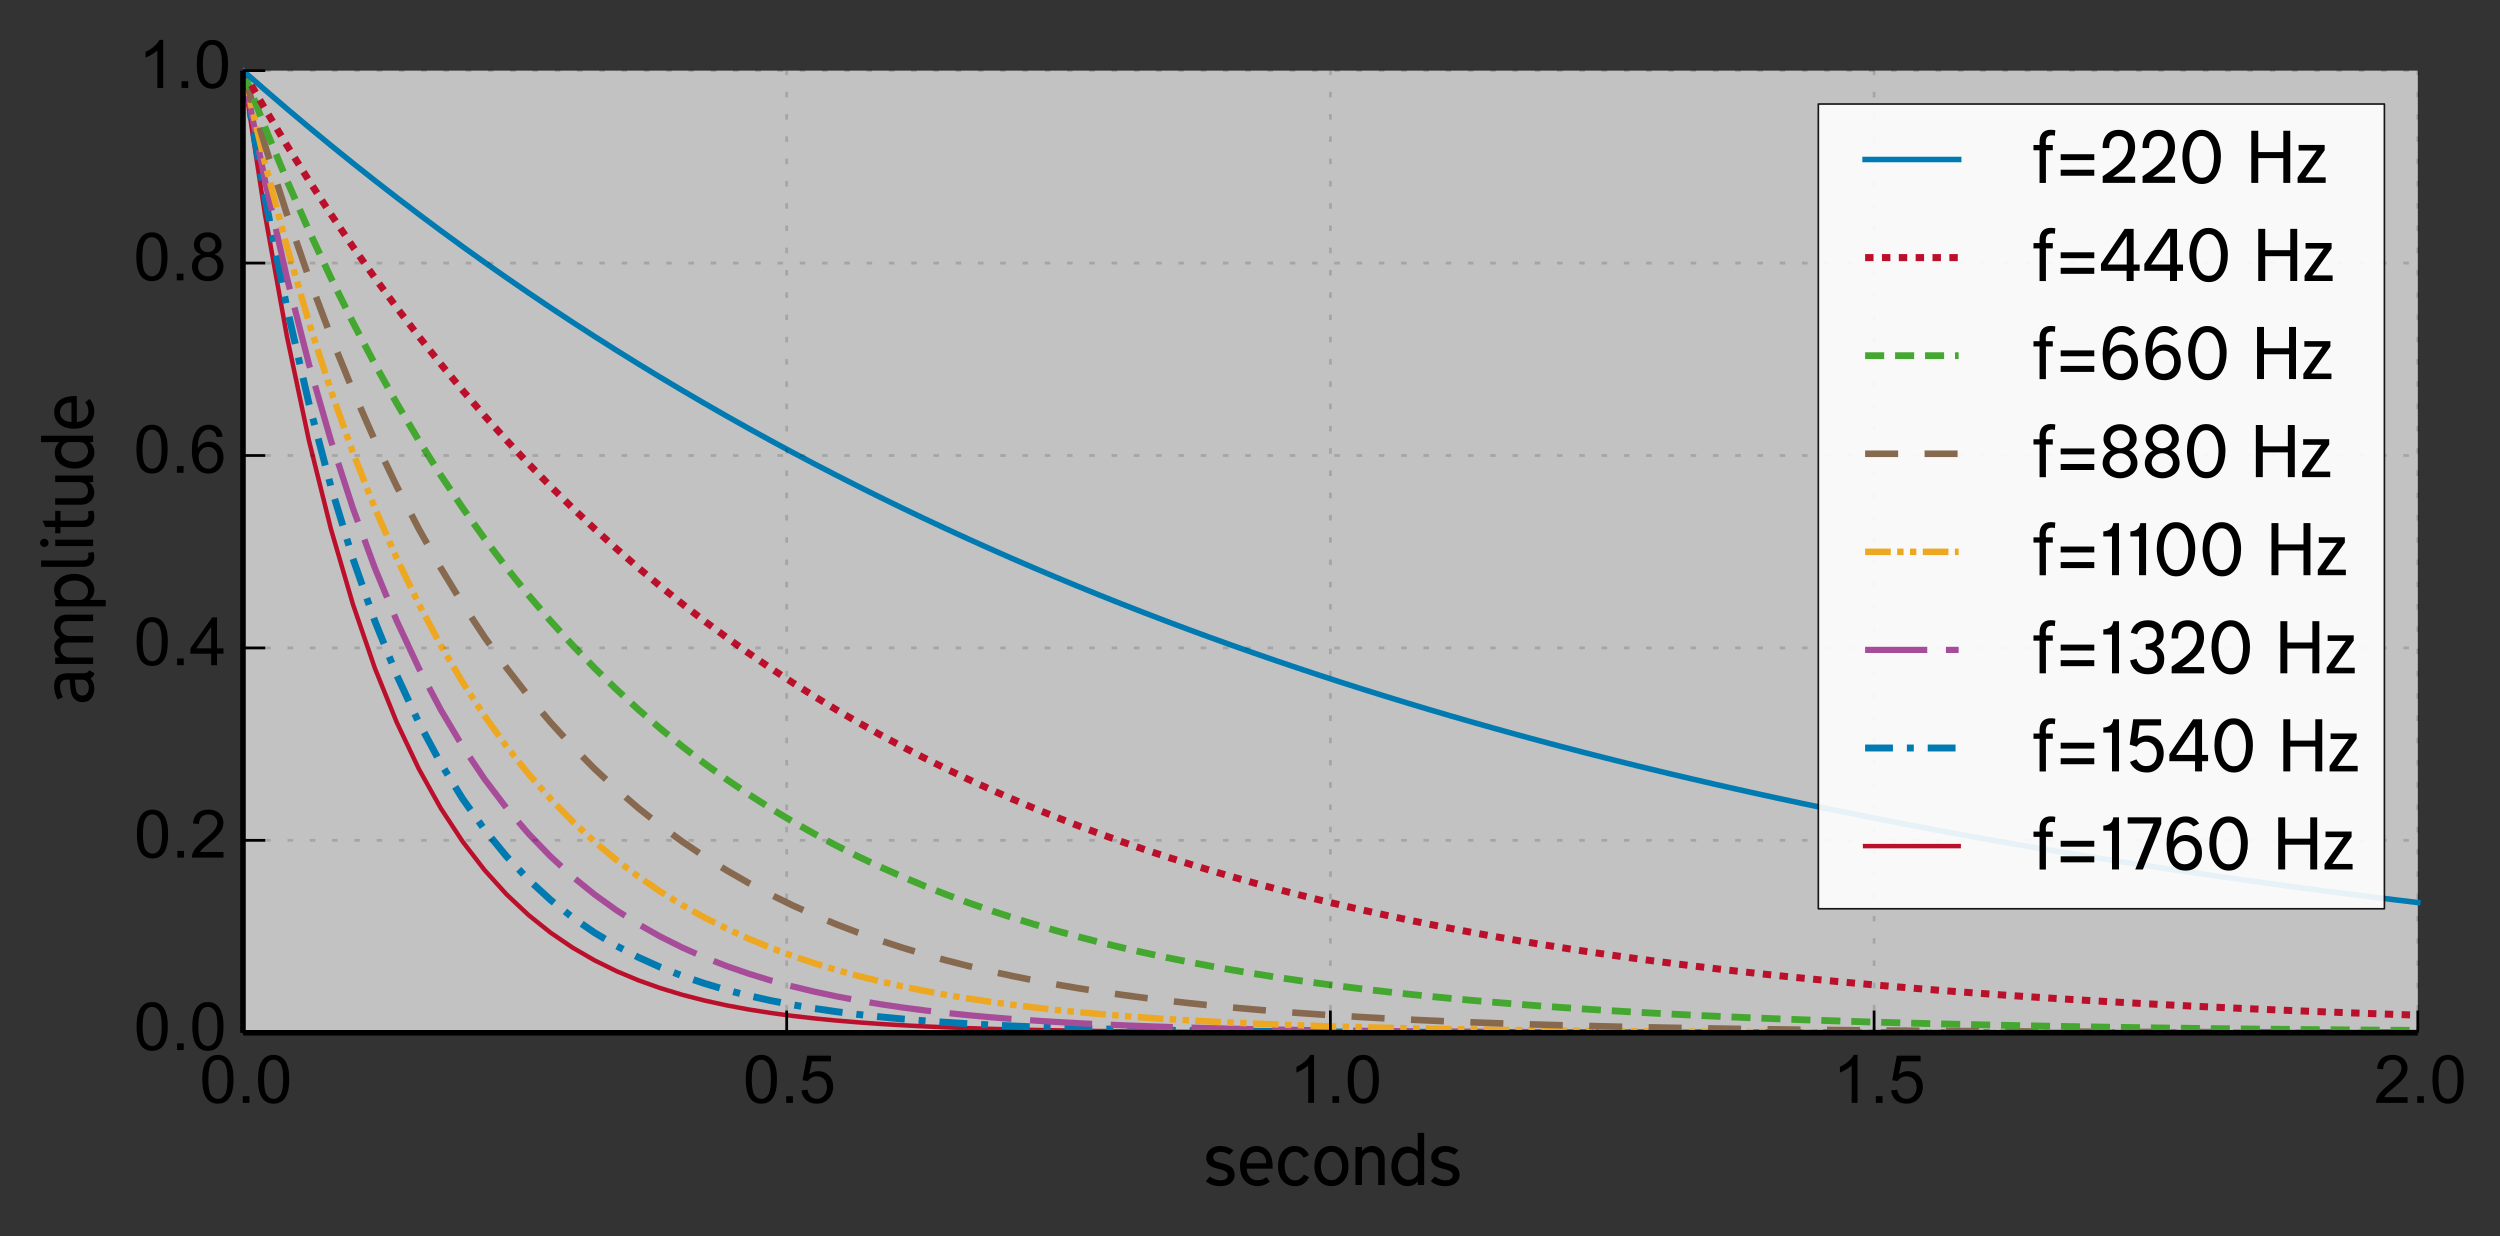 <?xml version="1.0" encoding="utf-8" standalone="no"?>
<!DOCTYPE svg PUBLIC "-//W3C//DTD SVG 1.1//EN"
  "http://www.w3.org/Graphics/SVG/1.1/DTD/svg11.dtd">
<!-- Created with matplotlib (http://matplotlib.org/) -->
<svg height="222pt" version="1.1" viewBox="0 0 449 222" width="449pt" xmlns="http://www.w3.org/2000/svg" xmlns:xlink="http://www.w3.org/1999/xlink">
 <rect x="0" y="0" width="449" height="222" fill="#333333" stroke="none"/>
 <defs>
  <style type="text/css">
*{stroke-linecap:butt;stroke-linejoin:round;}
  </style>
 </defs>
 <g id="figure_1">
  <g id="patch_1">
   <path d="
M0 222.277
L449.316 222.277
L449.316 -2.84217e-14
L0 -2.84217e-14
z
" style="fill:none;"/>
  </g>
  <g id="axes_1">
   <g id="patch_2">
    <path d="
M43.639 185.487
L434.239 185.487
L434.239 12.687
L43.639 12.687
z
" style="fill:#ffffff;opacity:0.7;"/>
   </g>
   <g id="line2d_1">
    <path clip-path="url(#pc6f77369a4)" d="
M43.639 12.687
L47.584 38.474
L51.53 60.414
L55.475 79.079
L59.421 94.958
L63.366 108.468
L67.311 119.962
L71.257 129.74
L75.202 138.06
L79.148 145.137
L83.093 151.159
L87.039 156.282
L90.984 160.64
L94.93 164.348
L98.875 167.503
L102.821 170.187
L106.766 172.47
L110.711 174.413
L114.657 176.065
L118.602 177.471
L122.548 178.668
L126.493 179.685
L130.439 180.551
L134.384 181.288
L138.33 181.914
L142.275 182.448
L146.221 182.901
L150.166 183.287
L154.111 183.615
L158.057 183.895
L162.002 184.132
L165.948 184.335
L169.893 184.507
L173.839 184.653
L177.784 184.777
L181.73 184.883
L185.675 184.973
L189.621 185.05
L193.566 185.115
L197.511 185.171
L201.457 185.218
L205.402 185.258
L209.348 185.292
L213.293 185.321
L217.239 185.346
L221.184 185.367
L225.13 185.385
L229.075 185.4
L233.021 185.413
L236.966 185.424
L240.911 185.434
L244.857 185.442
L248.802 185.448
L252.748 185.454
L256.693 185.459
L260.639 185.463
L264.584 185.467
L268.53 185.47
L272.475 185.473
L276.421 185.475
L280.366 185.477
L284.311 185.478
L288.257 185.479
L292.202 185.481
L296.148 185.482
L300.093 185.482
L304.039 185.483
L307.984 185.484
L311.93 185.484
L315.875 185.485
L319.821 185.485
L323.766 185.485
L327.711 185.486
L331.657 185.486
L335.602 185.486
L339.548 185.486
L343.493 185.486
L347.439 185.487
L351.384 185.487
L355.33 185.487
L359.275 185.487
L363.221 185.487
L367.166 185.487
L371.111 185.487
L375.057 185.487
L379.002 185.487
L382.948 185.487
L386.893 185.487
L390.839 185.487
L394.784 185.487
L398.73 185.487
L402.675 185.487
L406.621 185.487
L410.566 185.487
L414.511 185.487
L418.457 185.487
L422.402 185.487
L426.348 185.487
L430.293 185.487
L434.239 185.487" style="fill:none;stroke:#bb102b;stroke-linecap:square;stroke-width:0.808;"/>
   </g>
   <g id="line2d_2">
    <path clip-path="url(#pc6f77369a4)" d="
M43.639 12.687
L47.584 35.474
L51.53 55.257
L55.475 72.43
L59.421 87.339
L63.366 100.282
L67.311 111.518
L71.257 121.272
L75.202 129.74
L79.148 137.092
L83.093 143.474
L87.039 149.014
L90.984 153.824
L94.93 157.999
L98.875 161.624
L102.821 164.771
L106.766 167.503
L110.711 169.874
L114.657 171.933
L118.602 173.721
L122.548 175.272
L126.493 176.619
L130.439 177.789
L134.384 178.804
L138.33 179.685
L142.275 180.45
L146.221 181.115
L150.166 181.691
L154.111 182.192
L158.057 182.626
L162.002 183.004
L165.948 183.331
L169.893 183.615
L173.839 183.862
L177.784 184.077
L181.73 184.263
L185.675 184.424
L189.621 184.564
L193.566 184.686
L197.511 184.792
L201.457 184.883
L205.402 184.963
L209.348 185.032
L213.293 185.092
L217.239 185.144
L221.184 185.189
L225.13 185.229
L229.075 185.263
L233.021 185.292
L236.966 185.318
L240.911 185.34
L244.857 185.36
L248.802 185.377
L252.748 185.391
L256.693 185.404
L260.639 185.415
L264.584 185.424
L268.53 185.433
L272.475 185.44
L276.421 185.446
L280.366 185.451
L284.311 185.456
L288.257 185.46
L292.202 185.464
L296.148 185.467
L300.093 185.47
L304.039 185.472
L307.984 185.474
L311.93 185.476
L315.875 185.477
L319.821 185.479
L323.766 185.48
L327.711 185.481
L331.657 185.482
L335.602 185.482
L339.548 185.483
L343.493 185.483
L347.439 185.484
L351.384 185.484
L355.33 185.485
L359.275 185.485
L363.221 185.485
L367.166 185.486
L371.111 185.486
L375.057 185.486
L379.002 185.486
L382.948 185.486
L386.893 185.486
L390.839 185.487
L394.784 185.487
L398.73 185.487
L402.675 185.487
L406.621 185.487
L410.566 185.487
L414.511 185.487
L418.457 185.487
L422.402 185.487
L426.348 185.487
L430.293 185.487
L434.239 185.487" style="fill:none;stroke:#007ab0;stroke-dasharray:4.998,2.499,1.249,2.499;stroke-dashoffset:0.0;stroke-width:1.249;"/>
   </g>
   <g id="line2d_3">
    <path clip-path="url(#pc6f77369a4)" d="
M43.639 12.687
L47.584 32.413
L51.53 49.887
L55.475 65.366
L59.421 79.079
L63.366 91.226
L67.311 101.986
L71.257 111.518
L75.202 119.962
L79.148 127.442
L83.093 134.068
L87.039 139.938
L90.984 145.137
L94.93 149.743
L98.875 153.824
L102.821 157.438
L106.766 160.64
L110.711 163.476
L114.657 165.989
L118.602 168.215
L122.548 170.187
L126.493 171.933
L130.439 173.48
L134.384 174.851
L138.33 176.065
L142.275 177.141
L146.221 178.094
L150.166 178.938
L154.111 179.685
L158.057 180.348
L162.002 180.934
L165.948 181.454
L169.893 181.914
L173.839 182.322
L177.784 182.684
L181.73 183.004
L185.675 183.287
L189.621 183.538
L193.566 183.761
L197.511 183.958
L201.457 184.132
L205.402 184.287
L209.348 184.424
L213.293 184.545
L217.239 184.653
L221.184 184.748
L225.13 184.833
L229.075 184.907
L233.021 184.973
L236.966 185.032
L240.911 185.084
L244.857 185.13
L248.802 185.171
L252.748 185.207
L256.693 185.239
L260.639 185.267
L264.584 185.292
L268.53 185.315
L272.475 185.334
L276.421 185.352
L280.366 185.367
L284.311 185.381
L288.257 185.393
L292.202 185.404
L296.148 185.413
L300.093 185.422
L304.039 185.429
L307.984 185.436
L311.93 185.442
L315.875 185.447
L319.821 185.451
L323.766 185.456
L327.711 185.459
L331.657 185.462
L335.602 185.465
L339.548 185.468
L343.493 185.47
L347.439 185.472
L351.384 185.474
L355.33 185.475
L359.275 185.477
L363.221 185.478
L367.166 185.479
L371.111 185.48
L375.057 185.481
L379.002 185.481
L382.948 185.482
L386.893 185.483
L390.839 185.483
L394.784 185.484
L398.73 185.484
L402.675 185.484
L406.621 185.485
L410.566 185.485
L414.511 185.485
L418.457 185.485
L422.402 185.486
L426.348 185.486
L430.293 185.486
L434.239 185.486" style="fill:none;stroke:#a64c99;stroke-dasharray:11.164,3.349;stroke-dashoffset:0.0;stroke-width:1.116;"/>
   </g>
   <g id="line2d_4">
    <path clip-path="url(#pc6f77369a4)" d="
M43.639 12.687
L47.584 29.289
L51.53 44.296
L55.475 57.861
L59.421 70.123
L63.366 81.207
L67.311 91.226
L71.257 100.282
L75.202 108.468
L79.148 115.868
L83.093 122.557
L87.039 128.603
L90.984 134.068
L94.93 139.008
L98.875 143.474
L102.821 147.51
L106.766 151.159
L110.711 154.457
L114.657 157.438
L118.602 160.133
L122.548 162.569
L126.493 164.771
L130.439 166.761
L134.384 168.56
L138.33 170.187
L142.275 171.657
L146.221 172.985
L150.166 174.187
L154.111 175.272
L158.057 176.254
L162.002 177.141
L165.948 177.943
L169.893 178.668
L173.839 179.323
L177.784 179.915
L181.73 180.45
L185.675 180.934
L189.621 181.372
L193.566 181.767
L197.511 182.124
L201.457 182.448
L205.402 182.74
L209.348 183.004
L213.293 183.242
L217.239 183.458
L221.184 183.653
L225.13 183.829
L229.075 183.988
L233.021 184.132
L236.966 184.263
L240.911 184.38
L244.857 184.487
L248.802 184.583
L252.748 184.67
L256.693 184.748
L260.639 184.819
L264.584 184.883
L268.53 184.941
L272.475 184.994
L276.421 185.041
L280.366 185.084
L284.311 185.123
L288.257 185.158
L292.202 185.189
L296.148 185.218
L300.093 185.244
L304.039 185.267
L307.984 185.288
L311.93 185.308
L315.875 185.325
L319.821 185.34
L323.766 185.354
L327.711 185.367
L331.657 185.379
L335.602 185.389
L339.548 185.399
L343.493 185.407
L347.439 185.415
L351.384 185.422
L355.33 185.428
L359.275 185.434
L363.221 185.439
L367.166 185.444
L371.111 185.448
L375.057 185.451
L379.002 185.455
L382.948 185.458
L386.893 185.461
L390.839 185.463
L394.784 185.466
L398.73 185.468
L402.675 185.47
L406.621 185.471
L410.566 185.473
L414.511 185.474
L418.457 185.475
L422.402 185.477
L426.348 185.478
L430.293 185.479
L434.239 185.479" style="fill:none;stroke:#eda720;stroke-dasharray:4.604,1.151,1.151,1.151,1.151,1.151;stroke-dashoffset:0.0;stroke-width:1.151;"/>
   </g>
   <g id="line2d_5">
    <path clip-path="url(#pc6f77369a4)" d="
M43.639 12.687
L47.584 26.102
L51.53 38.474
L55.475 49.887
L59.421 60.414
L63.366 70.123
L67.311 79.079
L71.257 87.339
L75.202 94.958
L79.148 101.986
L83.093 108.468
L87.039 114.447
L90.984 119.962
L94.93 125.048
L98.875 129.74
L102.821 134.068
L106.766 138.06
L110.711 141.741
L114.657 145.137
L118.602 148.27
L122.548 151.159
L126.493 153.824
L130.439 156.282
L134.384 158.549
L138.33 160.64
L142.275 162.569
L146.221 164.348
L150.166 165.989
L154.111 167.503
L158.057 168.899
L162.002 170.187
L165.948 171.374
L169.893 172.47
L173.839 173.48
L177.784 174.413
L181.73 175.272
L185.675 176.065
L189.621 176.797
L193.566 177.471
L197.511 178.094
L201.457 178.668
L205.402 179.197
L209.348 179.685
L213.293 180.136
L217.239 180.551
L221.184 180.934
L225.13 181.288
L229.075 181.614
L233.021 181.914
L236.966 182.192
L240.911 182.448
L244.857 182.684
L248.802 182.901
L252.748 183.102
L256.693 183.287
L260.639 183.458
L264.584 183.615
L268.53 183.761
L272.475 183.895
L276.421 184.018
L280.366 184.132
L284.311 184.238
L288.257 184.335
L292.202 184.424
L296.148 184.507
L300.093 184.583
L304.039 184.653
L307.984 184.718
L311.93 184.777
L315.875 184.833
L319.821 184.883
L323.766 184.93
L327.711 184.973
L331.657 185.013
L335.602 185.05
L339.548 185.084
L343.493 185.115
L347.439 185.144
L351.384 185.171
L355.33 185.195
L359.275 185.218
L363.221 185.239
L367.166 185.258
L371.111 185.276
L375.057 185.292
L379.002 185.308
L382.948 185.321
L386.893 185.334
L390.839 185.346
L394.784 185.357
L398.73 185.367
L402.675 185.377
L406.621 185.385
L410.566 185.393
L414.511 185.4
L418.457 185.407
L422.402 185.413
L426.348 185.419
L430.293 185.424
L434.239 185.429" style="fill:none;stroke:#87694f;stroke-dasharray:5.932,4.746;stroke-dashoffset:0.0;stroke-width:1.186;"/>
   </g>
   <g id="line2d_6">
    <path clip-path="url(#pc6f77369a4)" d="
M43.639 12.687
L47.584 22.849
L51.53 32.413
L55.475 41.415
L59.421 49.887
L63.366 57.861
L67.311 65.366
L71.257 72.43
L75.202 79.079
L79.148 85.336
L83.093 91.226
L87.039 96.769
L90.984 101.986
L94.93 106.896
L98.875 111.518
L102.821 115.868
L106.766 119.962
L110.711 123.815
L114.657 127.442
L118.602 130.855
L122.548 134.068
L126.493 137.092
L130.439 139.938
L134.384 142.616
L138.33 145.137
L142.275 147.51
L146.221 149.743
L150.166 151.845
L154.111 153.824
L158.057 155.686
L162.002 157.438
L165.948 159.088
L169.893 160.64
L173.839 162.101
L177.784 163.476
L181.73 164.771
L185.675 165.989
L189.621 167.136
L193.566 168.215
L197.511 169.231
L201.457 170.187
L205.402 171.086
L209.348 171.933
L213.293 172.73
L217.239 173.48
L221.184 174.187
L225.13 174.851
L229.075 175.477
L233.021 176.065
L236.966 176.619
L240.911 177.141
L244.857 177.632
L248.802 178.094
L252.748 178.528
L256.693 178.938
L260.639 179.323
L264.584 179.685
L268.53 180.026
L272.475 180.348
L276.421 180.65
L280.366 180.934
L284.311 181.202
L288.257 181.454
L292.202 181.691
L296.148 181.914
L300.093 182.124
L304.039 182.322
L307.984 182.508
L311.93 182.684
L315.875 182.848
L319.821 183.004
L323.766 183.15
L327.711 183.287
L331.657 183.416
L335.602 183.538
L339.548 183.653
L343.493 183.761
L347.439 183.862
L351.384 183.958
L355.33 184.048
L359.275 184.132
L363.221 184.212
L367.166 184.287
L371.111 184.358
L375.057 184.424
L379.002 184.487
L382.948 184.545
L386.893 184.601
L390.839 184.653
L394.784 184.702
L398.73 184.748
L402.675 184.792
L406.621 184.833
L410.566 184.871
L414.511 184.907
L418.457 184.941
L422.402 184.973
L426.348 185.004
L430.293 185.032
L434.239 185.059" style="fill:none;stroke:#44a730;stroke-dasharray:3.425,1.957;stroke-dashoffset:0.0;stroke-width:1.223;"/>
   </g>
   <g id="line2d_7">
    <path clip-path="url(#pc6f77369a4)" d="
M43.639 12.687
L47.584 19.53
L51.53 26.102
L55.475 32.413
L59.421 38.474
L63.366 44.296
L67.311 49.887
L71.257 55.257
L75.202 60.414
L79.148 65.366
L83.093 70.123
L87.039 74.691
L90.984 79.079
L94.93 83.292
L98.875 87.339
L102.821 91.226
L106.766 94.958
L110.711 98.543
L114.657 101.986
L118.602 105.292
L122.548 108.468
L126.493 111.518
L130.439 114.447
L134.384 117.26
L138.33 119.962
L142.275 122.557
L146.221 125.048
L150.166 127.442
L154.111 129.74
L158.057 131.948
L162.002 134.068
L165.948 136.104
L169.893 138.06
L173.839 139.938
L177.784 141.741
L181.73 143.474
L185.675 145.137
L189.621 146.735
L193.566 148.27
L197.511 149.743
L201.457 151.159
L205.402 152.518
L209.348 153.824
L213.293 155.078
L217.239 156.282
L221.184 157.438
L225.13 158.549
L229.075 159.616
L233.021 160.64
L236.966 161.624
L240.911 162.569
L244.857 163.476
L248.802 164.348
L252.748 165.185
L256.693 165.989
L260.639 166.761
L264.584 167.503
L268.53 168.215
L272.475 168.899
L276.421 169.556
L280.366 170.187
L284.311 170.792
L288.257 171.374
L292.202 171.933
L296.148 172.47
L300.093 172.985
L304.039 173.48
L307.984 173.956
L311.93 174.413
L315.875 174.851
L319.821 175.272
L323.766 175.677
L327.711 176.065
L331.657 176.438
L335.602 176.797
L339.548 177.141
L343.493 177.471
L347.439 177.789
L351.384 178.094
L355.33 178.386
L359.275 178.668
L363.221 178.938
L367.166 179.197
L371.111 179.446
L375.057 179.685
L379.002 179.915
L382.948 180.136
L386.893 180.348
L390.839 180.551
L394.784 180.747
L398.73 180.934
L402.675 181.115
L406.621 181.288
L410.566 181.454
L414.511 181.614
L418.457 181.767
L422.402 181.914
L426.348 182.056
L430.293 182.192
L434.239 182.322" style="fill:none;stroke:#bb102b;stroke-dasharray:1.513,1.513;stroke-dashoffset:0.0;stroke-width:1.261;"/>
   </g>
   <g id="line2d_8">
    <path clip-path="url(#pc6f77369a4)" d="
M43.639 12.687
L47.584 16.143
L51.53 19.53
L55.475 22.849
L59.421 26.102
L63.366 29.289
L67.311 32.413
L71.257 35.474
L75.202 38.474
L79.148 41.415
L83.093 44.296
L87.039 47.12
L90.984 49.887
L94.93 52.599
L98.875 55.257
L102.821 57.861
L106.766 60.414
L110.711 62.915
L114.657 65.366
L118.602 67.769
L122.548 70.123
L126.493 72.43
L130.439 74.691
L134.384 76.907
L138.33 79.079
L142.275 81.207
L146.221 83.292
L150.166 85.336
L154.111 87.339
L158.057 89.302
L162.002 91.226
L165.948 93.111
L169.893 94.958
L173.839 96.769
L177.784 98.543
L181.73 100.282
L185.675 101.986
L189.621 103.656
L193.566 105.292
L197.511 106.896
L201.457 108.468
L205.402 110.008
L209.348 111.518
L213.293 112.997
L217.239 114.447
L221.184 115.868
L225.13 117.26
L229.075 118.625
L233.021 119.962
L236.966 121.272
L240.911 122.557
L244.857 123.815
L248.802 125.048
L252.748 126.257
L256.693 127.442
L260.639 128.603
L264.584 129.74
L268.53 130.855
L272.475 131.948
L276.421 133.019
L280.366 134.068
L284.311 135.096
L288.257 136.104
L292.202 137.092
L296.148 138.06
L300.093 139.008
L304.039 139.938
L307.984 140.849
L311.93 141.741
L315.875 142.616
L319.821 143.474
L323.766 144.314
L327.711 145.137
L331.657 145.944
L335.602 146.735
L339.548 147.51
L343.493 148.27
L347.439 149.014
L351.384 149.743
L355.33 150.458
L359.275 151.159
L363.221 151.845
L367.166 152.518
L371.111 153.177
L375.057 153.824
L379.002 154.457
L382.948 155.078
L386.893 155.686
L390.839 156.282
L394.784 156.866
L398.73 157.438
L402.675 157.999
L406.621 158.549
L410.566 159.088
L414.511 159.616
L418.457 160.133
L422.402 160.64
L426.348 161.137
L430.293 161.624
L434.239 162.101" style="fill:none;stroke:#007ab0;stroke-linecap:square;"/>
   </g>
   <g id="matplotlib.axis_1">
    <g id="xtick_1">
     <g id="line2d_9">
      <path clip-path="url(#pc6f77369a4)" d="
M43.639 185.487
L43.639 12.687" style="fill:none;opacity:0.15;stroke:#000000;stroke-dasharray:1,3;stroke-dashoffset:0.0;stroke-width:0.5;"/>
     </g>
     <g id="line2d_10">
      <defs>
       <path d="
M0 0
L0 -4" id="m93b0483c22" style="stroke:#000000;stroke-width:0.5;"/>
      </defs>
      <g>
       <use style="stroke:#000000;stroke-width:0.5;" x="43.639" xlink:href="#m93b0483c22" y="185.487"/>
      </g>
     </g>
     <g id="text_1">
      <!-- 0.0 -->
      <defs>
       <path d="
M4.156 35.297
Q4.156 48 6.766 55.734
Q9.375 63.484 14.516 67.672
Q19.672 71.875 27.484 71.875
Q33.25 71.875 37.594 69.547
Q41.938 67.234 44.766 62.859
Q47.609 58.5 49.219 52.219
Q50.828 45.953 50.828 35.297
Q50.828 22.703 48.234 14.969
Q45.656 7.234 40.5 3
Q35.359 -1.219 27.484 -1.219
Q17.141 -1.219 11.234 6.203
Q4.156 15.141 4.156 35.297
M13.188 35.297
Q13.188 17.672 17.312 11.828
Q21.438 6 27.484 6
Q33.547 6 37.672 11.859
Q41.797 17.719 41.797 35.297
Q41.797 52.984 37.672 58.781
Q33.547 64.594 27.391 64.594
Q21.344 64.594 17.719 59.469
Q13.188 52.938 13.188 35.297" id="ArialMT-30"/>
       <path d="
M9.078 0
L9.078 10.016
L19.094 10.016
L19.094 0
z
" id="ArialMT-2e"/>
      </defs>
      <g transform="translate(35.835 198.077)scale(0.12 -0.12)">
       <use xlink:href="#ArialMT-30"/>
       <use x="55.615" xlink:href="#ArialMT-2e"/>
       <use x="83.398" xlink:href="#ArialMT-30"/>
      </g>
     </g>
    </g>
    <g id="xtick_2">
     <g id="line2d_11">
      <path clip-path="url(#pc6f77369a4)" d="
M141.289 185.487
L141.289 12.687" style="fill:none;opacity:0.15;stroke:#000000;stroke-dasharray:1,3;stroke-dashoffset:0.0;stroke-width:0.5;"/>
     </g>
     <g id="line2d_12">
      <g>
       <use style="stroke:#000000;stroke-width:0.5;" x="141.289" xlink:href="#m93b0483c22" y="185.487"/>
      </g>
     </g>
     <g id="text_2">
      <!-- 0.5 -->
      <defs>
       <path d="
M4.156 18.75
L13.375 19.531
Q14.406 12.797 18.141 9.391
Q21.875 6 27.156 6
Q33.5 6 37.891 10.781
Q42.281 15.578 42.281 23.484
Q42.281 31 38.062 35.344
Q33.844 39.703 27 39.703
Q22.75 39.703 19.328 37.766
Q15.922 35.844 13.969 32.766
L5.719 33.844
L12.641 70.609
L48.25 70.609
L48.25 62.203
L19.672 62.203
L15.828 42.969
Q22.266 47.469 29.344 47.469
Q38.719 47.469 45.156 40.969
Q51.609 34.469 51.609 24.266
Q51.609 14.547 45.953 7.469
Q39.062 -1.219 27.156 -1.219
Q17.391 -1.219 11.203 4.25
Q5.031 9.719 4.156 18.75" id="ArialMT-35"/>
      </defs>
      <g transform="translate(133.438 198.077)scale(0.12 -0.12)">
       <use xlink:href="#ArialMT-30"/>
       <use x="55.615" xlink:href="#ArialMT-2e"/>
       <use x="83.398" xlink:href="#ArialMT-35"/>
      </g>
     </g>
    </g>
    <g id="xtick_3">
     <g id="line2d_13">
      <path clip-path="url(#pc6f77369a4)" d="
M238.939 185.487
L238.939 12.687" style="fill:none;opacity:0.15;stroke:#000000;stroke-dasharray:1,3;stroke-dashoffset:0.0;stroke-width:0.5;"/>
     </g>
     <g id="line2d_14">
      <g>
       <use style="stroke:#000000;stroke-width:0.5;" x="238.939" xlink:href="#m93b0483c22" y="185.487"/>
      </g>
     </g>
     <g id="text_3">
      <!-- 1.0 -->
      <defs>
       <path d="
M37.25 0
L28.469 0
L28.469 56
Q25.297 52.984 20.141 49.953
Q14.984 46.922 10.891 45.406
L10.891 53.906
Q18.266 57.375 23.781 62.297
Q29.297 67.234 31.594 71.875
L37.25 71.875
z
" id="ArialMT-31"/>
      </defs>
      <g transform="translate(231.539 198.077)scale(0.12 -0.12)">
       <use xlink:href="#ArialMT-31"/>
       <use x="55.615" xlink:href="#ArialMT-2e"/>
       <use x="83.398" xlink:href="#ArialMT-30"/>
      </g>
     </g>
    </g>
    <g id="xtick_4">
     <g id="line2d_15">
      <path clip-path="url(#pc6f77369a4)" d="
M336.589 185.487
L336.589 12.687" style="fill:none;opacity:0.15;stroke:#000000;stroke-dasharray:1,3;stroke-dashoffset:0.0;stroke-width:0.5;"/>
     </g>
     <g id="line2d_16">
      <g>
       <use style="stroke:#000000;stroke-width:0.5;" x="336.589" xlink:href="#m93b0483c22" y="185.487"/>
      </g>
     </g>
     <g id="text_4">
      <!-- 1.5 -->
      <g transform="translate(329.142 198.077)scale(0.12 -0.12)">
       <use xlink:href="#ArialMT-31"/>
       <use x="55.615" xlink:href="#ArialMT-2e"/>
       <use x="83.398" xlink:href="#ArialMT-35"/>
      </g>
     </g>
    </g>
    <g id="xtick_5">
     <g id="line2d_17">
      <path clip-path="url(#pc6f77369a4)" d="
M434.239 185.487
L434.239 12.687" style="fill:none;opacity:0.15;stroke:#000000;stroke-dasharray:1,3;stroke-dashoffset:0.0;stroke-width:0.5;"/>
     </g>
     <g id="line2d_18">
      <g>
       <use style="stroke:#000000;stroke-width:0.5;" x="434.239" xlink:href="#m93b0483c22" y="185.487"/>
      </g>
     </g>
     <g id="text_5">
      <!-- 2.0 -->
      <defs>
       <path d="
M50.344 8.453
L50.344 0
L3.031 0
Q2.938 3.172 4.047 6.109
Q5.859 10.938 9.828 15.625
Q13.812 20.312 21.344 26.469
Q33.016 36.031 37.109 41.625
Q41.219 47.219 41.219 52.203
Q41.219 57.422 37.469 61
Q33.734 64.594 27.734 64.594
Q21.391 64.594 17.578 60.781
Q13.766 56.984 13.719 50.25
L4.688 51.172
Q5.609 61.281 11.656 66.578
Q17.719 71.875 27.938 71.875
Q38.234 71.875 44.234 66.156
Q50.25 60.453 50.25 52
Q50.25 47.703 48.484 43.547
Q46.734 39.406 42.656 34.812
Q38.578 30.219 29.109 22.219
Q21.188 15.578 18.938 13.203
Q16.703 10.844 15.234 8.453
z
" id="ArialMT-32"/>
      </defs>
      <g transform="translate(426.362 198.077)scale(0.12 -0.12)">
       <use xlink:href="#ArialMT-32"/>
       <use x="55.615" xlink:href="#ArialMT-2e"/>
       <use x="83.398" xlink:href="#ArialMT-30"/>
      </g>
     </g>
    </g>
    <g id="text_6">
     <!-- seconds -->
     <defs>
      <path d="
M53.094 0
L43.5 0
L43.5 5.594
Q40.797 2 37 0.094
Q33.203 -1.797 28.094 -1.797
Q22.5 -1.797 18.047 0.641
Q13.594 3.094 10.438 7.188
Q7.297 11.297 5.641 16.547
Q4 21.797 4 27.406
Q4 33.797 5.703 39.25
Q7.406 44.703 10.5 48.75
Q13.594 52.797 17.938 55.094
Q22.297 57.406 27.594 57.406
Q32.797 57.406 36.75 55.547
Q40.703 53.703 43.5 50.406
L43.5 78
L53.094 78
z

M43.594 19.594
L43.594 35.797
Q43.594 38.797 42.344 41.094
Q41.094 43.406 39.141 44.906
Q37.203 46.406 34.891 47.203
Q32.594 48 30.5 48
Q26.406 48 23.297 46.344
Q20.203 44.703 18.094 41.891
Q16 39.094 14.953 35.391
Q13.906 31.703 13.906 27.594
Q13.906 24 14.953 20.391
Q16 16.797 18.047 14
Q20.094 11.203 23.141 9.453
Q26.203 7.703 30.203 7.703
Q32 7.703 34.297 8.391
Q36.594 9.094 38.641 10.5
Q40.703 11.906 42.141 14.156
Q43.594 16.406 43.594 19.594" id="TransportNew-Light-64"/>
      <path d="
M52.906 25.703
L52.906 24.406
L14.094 24.406
Q14.5 16 18.891 11.547
Q23.297 7.094 30.297 7.094
Q37.906 7.094 43.5 11.797
L48.703 5.297
Q45 2 40.297 0.141
Q35.594 -1.703 30.406 -1.703
Q24.094 -1.703 19.141 0.594
Q14.203 2.906 10.844 7
Q7.5 11.094 5.75 16.641
Q4 22.203 4 28.703
Q4 35 5.641 40.453
Q7.297 45.906 10.438 49.844
Q13.594 53.797 18.188 56.047
Q22.797 58.297 28.594 58.297
Q35.094 58.297 39.75 55.844
Q44.406 53.406 47.406 49.047
Q50.406 44.703 51.75 38.703
Q53.094 32.703 52.906 25.703
M43.297 32.406
Q43.297 36.594 42.25 39.797
Q41.203 43 39.25 45.141
Q37.297 47.297 34.547 48.438
Q31.797 49.594 28.594 49.594
Q25.406 49.594 22.703 48.344
Q20 47.094 18.094 44.797
Q16.203 42.5 15.141 39.344
Q14.094 36.203 14.094 32.406
z
" id="TransportNew-Light-65"/>
      <path d="
M50.5 11.703
Q47.203 5.203 42.25 1.703
Q37.297 -1.797 29.703 -1.797
Q23.406 -1.797 18.594 0.5
Q13.797 2.797 10.547 6.797
Q7.297 10.797 5.641 16.297
Q4 21.797 4 28.297
Q4 34.094 5.547 39.547
Q7.094 45 10.25 49.203
Q13.406 53.406 18.094 55.906
Q22.797 58.406 29.203 58.406
Q36.406 58.406 41.797 54.844
Q47.203 51.297 50.5 44.797
L42.5 40.703
Q40.406 44.594 37.156 47.094
Q33.906 49.594 29.094 49.594
Q24.906 49.594 22 47.547
Q19.094 45.5 17.297 42.344
Q15.5 39.203 14.703 35.391
Q13.906 31.594 13.906 28
Q13.906 24.297 14.797 20.547
Q15.703 16.797 17.594 13.797
Q19.5 10.797 22.453 8.891
Q25.406 7 29.406 7
Q34 7 37.297 9.391
Q40.594 11.797 42.594 15.703
z
" id="TransportNew-Light-63"/>
      <path d="
M46.5 15.203
Q46.5 10.906 44.75 7.703
Q43 4.5 40.047 2.391
Q37.094 0.297 33.141 -0.75
Q29.203 -1.797 24.797 -1.797
Q18.797 -1.797 13.438 -0.047
Q8.094 1.703 3.5 5.594
L9.406 12.703
Q13.203 9.703 17.453 8.344
Q21.703 7 25.203 7
Q27.406 7 29.406 7.391
Q31.406 7.797 32.906 8.688
Q34.406 9.594 35.297 11.094
Q36.203 12.594 36.203 14.797
Q36.203 16.406 35.391 17.75
Q34.594 19.094 33.344 20.047
Q32.094 21 30.438 21.703
Q28.797 22.406 27.094 22.906
L17.203 25.5
Q14.594 26.203 12.25 27.391
Q9.906 28.594 8.094 30.438
Q6.297 32.297 5.188 34.844
Q4.094 37.406 4.094 40.703
Q4.094 45 5.844 48.344
Q7.594 51.703 10.438 53.891
Q13.297 56.094 17.047 57.25
Q20.797 58.406 24.906 58.406
Q30.297 58.406 35.344 56.75
Q40.406 55.094 44.703 51.906
L39 45.203
Q36.406 46.906 32.953 48.25
Q29.5 49.594 25.703 49.594
Q23.5 49.594 21.453 49.094
Q19.406 48.594 17.844 47.594
Q16.297 46.594 15.344 45.047
Q14.406 43.5 14.406 41.406
Q14.406 39.094 16 37.094
Q17.594 35.094 21.797 34
L32.203 31.297
Q35.094 30.5 37.688 29.297
Q40.297 28.094 42.25 26.188
Q44.203 24.297 45.344 21.594
Q46.5 18.906 46.5 15.203" id="TransportNew-Light-73"/>
      <path d="
M55 27.703
Q55 21.203 53.203 15.797
Q51.406 10.406 48.094 6.5
Q44.797 2.594 40.094 0.438
Q35.406 -1.703 29.594 -1.703
Q23.797 -1.703 19.094 0.438
Q14.406 2.594 11.047 6.5
Q7.703 10.406 5.844 15.75
Q4 21.094 4 27.594
Q4 34.406 5.703 40.047
Q7.406 45.703 10.656 49.797
Q13.906 53.906 18.656 56.203
Q23.406 58.5 29.594 58.5
Q35.703 58.5 40.453 56.203
Q45.203 53.906 48.391 49.797
Q51.594 45.703 53.297 40.047
Q55 34.406 55 27.703
M45.5 27.594
Q45.5 31.703 44.453 35.641
Q43.406 39.594 41.406 42.688
Q39.406 45.797 36.453 47.688
Q33.5 49.594 29.594 49.594
Q25.703 49.594 22.703 47.688
Q19.703 45.797 17.641 42.688
Q15.594 39.594 14.594 35.641
Q13.594 31.703 13.594 27.594
Q13.594 23.406 14.641 19.703
Q15.703 16 17.75 13.25
Q19.797 10.5 22.797 8.844
Q25.797 7.203 29.594 7.203
Q33.406 7.203 36.344 8.844
Q39.297 10.5 41.344 13.25
Q43.406 16 44.453 19.703
Q45.5 23.406 45.5 27.594" id="TransportNew-Light-6f"/>
      <path d="
M50.203 0
L40.5 0
L40.5 36.203
Q40.5 42.406 37.594 45.703
Q34.703 49 29.297 49
Q27 49 24.641 48.297
Q22.297 47.594 20.438 45.938
Q18.594 44.297 17.391 41.688
Q16.203 39.094 16.203 35.297
L16.203 0
L6.5 0
L6.5 56.797
L16.203 56.797
L16.203 50.594
Q19.406 54.594 23.344 56.5
Q27.297 58.406 31.703 58.406
Q35.797 58.406 39.188 56.906
Q42.594 55.406 45.047 52.75
Q47.5 50.094 48.844 46.438
Q50.203 42.797 50.203 38.5
z
" id="TransportNew-Light-6e"/>
     </defs>
     <g transform="translate(216.157 212.822)scale(0.12 -0.12)">
      <use xlink:href="#TransportNew-Light-73"/>
      <use x="50.5" xlink:href="#TransportNew-Light-65"/>
      <use x="107.4" xlink:href="#TransportNew-Light-63"/>
      <use x="161.9" xlink:href="#TransportNew-Light-6f"/>
      <use x="220.9" xlink:href="#TransportNew-Light-6e"/>
      <use x="277.1" xlink:href="#TransportNew-Light-64"/>
      <use x="336.7" xlink:href="#TransportNew-Light-73"/>
     </g>
    </g>
   </g>
   <g id="matplotlib.axis_2">
    <g id="ytick_1">
     <g id="line2d_19">
      <path clip-path="url(#pc6f77369a4)" d="
M43.639 185.487
L434.239 185.487" style="fill:none;opacity:0.15;stroke:#000000;stroke-dasharray:1,3;stroke-dashoffset:0.0;stroke-width:0.5;"/>
     </g>
     <g id="line2d_20">
      <defs>
       <path d="
M0 0
L4 0" id="m728421d6d4" style="stroke:#000000;stroke-width:0.5;"/>
      </defs>
      <g>
       <use style="stroke:#000000;stroke-width:0.5;" x="43.639" xlink:href="#m728421d6d4" y="185.487"/>
      </g>
     </g>
     <g id="text_7">
      <!-- 0.0 -->
      <g transform="translate(24.031 188.589)scale(0.12 -0.12)">
       <use xlink:href="#ArialMT-30"/>
       <use x="55.615" xlink:href="#ArialMT-2e"/>
       <use x="83.398" xlink:href="#ArialMT-30"/>
      </g>
     </g>
    </g>
    <g id="ytick_2">
     <g id="line2d_21">
      <path clip-path="url(#pc6f77369a4)" d="
M43.639 150.927
L434.239 150.927" style="fill:none;opacity:0.15;stroke:#000000;stroke-dasharray:1,3;stroke-dashoffset:0.0;stroke-width:0.5;"/>
     </g>
     <g id="line2d_22">
      <g>
       <use style="stroke:#000000;stroke-width:0.5;" x="43.639" xlink:href="#m728421d6d4" y="150.927"/>
      </g>
     </g>
     <g id="text_8">
      <!-- 0.2 -->
      <g transform="translate(24.089 154.029)scale(0.12 -0.12)">
       <use xlink:href="#ArialMT-30"/>
       <use x="55.615" xlink:href="#ArialMT-2e"/>
       <use x="83.398" xlink:href="#ArialMT-32"/>
      </g>
     </g>
    </g>
    <g id="ytick_3">
     <g id="line2d_23">
      <path clip-path="url(#pc6f77369a4)" d="
M43.639 116.367
L434.239 116.367" style="fill:none;opacity:0.15;stroke:#000000;stroke-dasharray:1,3;stroke-dashoffset:0.0;stroke-width:0.5;"/>
     </g>
     <g id="line2d_24">
      <g>
       <use style="stroke:#000000;stroke-width:0.5;" x="43.639" xlink:href="#m728421d6d4" y="116.367"/>
      </g>
     </g>
     <g id="text_9">
      <!-- 0.4 -->
      <defs>
       <path d="
M32.328 0
L32.328 17.141
L1.266 17.141
L1.266 25.203
L33.938 71.578
L41.109 71.578
L41.109 25.203
L50.781 25.203
L50.781 17.141
L41.109 17.141
L41.109 0
z

M32.328 25.203
L32.328 57.469
L9.906 25.203
z
" id="ArialMT-34"/>
      </defs>
      <g transform="translate(24.037 119.469)scale(0.12 -0.12)">
       <use xlink:href="#ArialMT-30"/>
       <use x="55.615" xlink:href="#ArialMT-2e"/>
       <use x="83.398" xlink:href="#ArialMT-34"/>
      </g>
     </g>
    </g>
    <g id="ytick_4">
     <g id="line2d_25">
      <path clip-path="url(#pc6f77369a4)" d="
M43.639 81.807
L434.239 81.807" style="fill:none;opacity:0.15;stroke:#000000;stroke-dasharray:1,3;stroke-dashoffset:0.0;stroke-width:0.5;"/>
     </g>
     <g id="line2d_26">
      <g>
       <use style="stroke:#000000;stroke-width:0.5;" x="43.639" xlink:href="#m728421d6d4" y="81.807"/>
      </g>
     </g>
     <g id="text_10">
      <!-- 0.6 -->
      <defs>
       <path d="
M49.75 54.047
L41.016 53.375
Q39.844 58.547 37.703 60.891
Q34.125 64.656 28.906 64.656
Q24.703 64.656 21.531 62.312
Q17.391 59.281 14.984 53.469
Q12.594 47.656 12.5 36.922
Q15.672 41.75 20.266 44.094
Q24.859 46.438 29.891 46.438
Q38.672 46.438 44.844 39.969
Q51.031 33.5 51.031 23.25
Q51.031 16.5 48.125 10.719
Q45.219 4.938 40.141 1.859
Q35.062 -1.219 28.609 -1.219
Q17.625 -1.219 10.688 6.859
Q3.766 14.938 3.766 33.5
Q3.766 54.25 11.422 63.672
Q18.109 71.875 29.438 71.875
Q37.891 71.875 43.281 67.141
Q48.688 62.406 49.75 54.047
M13.875 23.188
Q13.875 18.656 15.797 14.5
Q17.719 10.359 21.188 8.172
Q24.656 6 28.469 6
Q34.031 6 38.031 10.484
Q42.047 14.984 42.047 22.703
Q42.047 30.125 38.078 34.391
Q34.125 38.672 28.125 38.672
Q22.172 38.672 18.016 34.391
Q13.875 30.125 13.875 23.188" id="ArialMT-36"/>
      </defs>
      <g transform="translate(24.007 84.909)scale(0.12 -0.12)">
       <use xlink:href="#ArialMT-30"/>
       <use x="55.615" xlink:href="#ArialMT-2e"/>
       <use x="83.398" xlink:href="#ArialMT-36"/>
      </g>
     </g>
    </g>
    <g id="ytick_5">
     <g id="line2d_27">
      <path clip-path="url(#pc6f77369a4)" d="
M43.639 47.247
L434.239 47.247" style="fill:none;opacity:0.15;stroke:#000000;stroke-dasharray:1,3;stroke-dashoffset:0.0;stroke-width:0.5;"/>
     </g>
     <g id="line2d_28">
      <g>
       <use style="stroke:#000000;stroke-width:0.5;" x="43.639" xlink:href="#m728421d6d4" y="47.247"/>
      </g>
     </g>
     <g id="text_11">
      <!-- 0.8 -->
      <defs>
       <path d="
M17.672 38.812
Q12.203 40.828 9.562 44.531
Q6.938 48.25 6.938 53.422
Q6.938 61.234 12.547 66.547
Q18.172 71.875 27.484 71.875
Q36.859 71.875 42.578 66.422
Q48.297 60.984 48.297 53.172
Q48.297 48.188 45.672 44.5
Q43.062 40.828 37.75 38.812
Q44.344 36.672 47.781 31.875
Q51.219 27.094 51.219 20.453
Q51.219 11.281 44.719 5.031
Q38.234 -1.219 27.641 -1.219
Q17.047 -1.219 10.547 5.047
Q4.047 11.328 4.047 20.703
Q4.047 27.688 7.594 32.391
Q11.141 37.109 17.672 38.812
M15.922 53.719
Q15.922 48.641 19.188 45.406
Q22.469 42.188 27.688 42.188
Q32.766 42.188 36.016 45.375
Q39.266 48.578 39.266 53.219
Q39.266 58.062 35.906 61.359
Q32.562 64.656 27.594 64.656
Q22.562 64.656 19.234 61.422
Q15.922 58.203 15.922 53.719
M13.094 20.656
Q13.094 16.891 14.875 13.375
Q16.656 9.859 20.172 7.922
Q23.688 6 27.734 6
Q34.031 6 38.125 10.047
Q42.234 14.109 42.234 20.359
Q42.234 26.703 38.016 30.859
Q33.797 35.016 27.438 35.016
Q21.234 35.016 17.156 30.906
Q13.094 26.812 13.094 20.656" id="ArialMT-38"/>
      </defs>
      <g transform="translate(23.984 50.349)scale(0.12 -0.12)">
       <use xlink:href="#ArialMT-30"/>
       <use x="55.615" xlink:href="#ArialMT-2e"/>
       <use x="83.398" xlink:href="#ArialMT-38"/>
      </g>
     </g>
    </g>
    <g id="ytick_6">
     <g id="line2d_29">
      <path clip-path="url(#pc6f77369a4)" d="
M43.639 12.687
L434.239 12.687" style="fill:none;opacity:0.15;stroke:#000000;stroke-dasharray:1,3;stroke-dashoffset:0.0;stroke-width:0.5;"/>
     </g>
     <g id="line2d_30">
      <g>
       <use style="stroke:#000000;stroke-width:0.5;" x="43.639" xlink:href="#m728421d6d4" y="12.687"/>
      </g>
     </g>
     <g id="text_12">
      <!-- 1.0 -->
      <g transform="translate(24.839 15.789)scale(0.12 -0.12)">
       <use xlink:href="#ArialMT-31"/>
       <use x="55.615" xlink:href="#ArialMT-2e"/>
       <use x="83.398" xlink:href="#ArialMT-30"/>
      </g>
     </g>
    </g>
    <g id="text_13">
     <!-- amplitude -->
     <defs>
      <path d="
M18.297 73.094
Q18.297 70.5 16.547 68.641
Q14.797 66.797 12.297 66.797
Q9.703 66.797 7.953 68.641
Q6.203 70.5 6.203 73.094
Q6.203 75.703 7.953 77.547
Q9.703 79.406 12.297 79.406
Q14.797 79.406 16.547 77.547
Q18.297 75.703 18.297 73.094
M17.094 0
L7.5 0
L7.5 56.703
L17.094 56.703
z
" id="TransportNew-Light-69"/>
      <path d="
M49.703 0
L40 0
L40 6.094
Q36.797 2.297 32.844 0.297
Q28.906 -1.703 24.5 -1.703
Q20.406 -1.703 17 -0.203
Q13.594 1.297 11.141 4
Q8.703 6.703 7.344 10.344
Q6 14 6 18.297
L6 56.797
L15.703 56.797
L15.703 20.594
Q15.703 14.406 18.594 11.094
Q21.5 7.797 26.906 7.797
Q29.094 7.797 31.438 8.5
Q33.797 9.203 35.688 10.844
Q37.594 12.5 38.797 15.094
Q40 17.703 40 21.5
L40 56.797
L49.703 56.797
z
" id="TransportNew-Light-75"/>
      <path d="
M36.203 -0.297
Q34.203 -0.797 32.047 -1.297
Q29.906 -1.797 26.5 -1.797
Q23.406 -1.797 20.656 -0.797
Q17.906 0.203 15.844 2.203
Q13.797 4.203 12.594 7.141
Q11.406 10.094 11.406 14.094
L11.406 48.906
L2 48.906
L2 56.797
L11.406 56.797
L11.406 71.5
L20.906 75.797
L20.906 56.797
L35.594 56.797
L35.594 48.906
L20.906 48.906
L20.906 16.297
Q20.906 11.094 22.953 9.094
Q25 7.094 29.406 7.094
Q32 7.094 34.703 7.906
z
" id="TransportNew-Light-74"/>
      <path d="
M55.094 28.297
Q55.094 22.203 53.344 16.75
Q51.594 11.297 48.438 7.141
Q45.297 3 40.891 0.594
Q36.5 -1.797 31.203 -1.797
Q26.797 -1.797 22.938 0
Q19.094 1.797 16.094 5.203
L16.094 -18.797
L6.5 -18.797
L6.5 56.703
L16.094 56.703
L16.094 51.094
Q19.297 54.906 23 56.656
Q26.703 58.406 31.5 58.406
Q37 58.406 41.391 55.906
Q45.797 53.406 48.844 49.25
Q51.906 45.094 53.5 39.641
Q55.094 34.203 55.094 28.297
M45.203 28.094
Q45.203 31.703 44.203 35.453
Q43.203 39.203 41.203 42.203
Q39.203 45.203 36.203 47.094
Q33.203 49 29.203 49
Q27.406 49 25.156 48.297
Q22.906 47.594 20.844 46.141
Q18.797 44.703 17.391 42.453
Q16 40.203 16 37
L16 19.906
Q16 16.906 17.25 14.656
Q18.5 12.406 20.344 10.844
Q22.203 9.297 24.5 8.5
Q26.797 7.703 28.906 7.703
Q32.906 7.703 36 9.344
Q39.094 11 41.094 13.797
Q43.094 16.594 44.141 20.297
Q45.203 24 45.203 28.094" id="TransportNew-Light-70"/>
      <path d="
M51.703 5.906
L47.297 -1.906
Q44.406 -1.203 42.75 0.047
Q41.094 1.297 39.406 3.906
Q36.594 1.203 32.891 -0.25
Q29.203 -1.703 23.703 -1.703
Q19.797 -1.703 16.25 -0.547
Q12.703 0.594 9.953 2.75
Q7.203 4.906 5.594 8.047
Q4 11.203 4 15.297
Q4 21.094 6.25 24.641
Q8.5 28.203 11.594 30.141
Q14.703 32.094 18.047 32.891
Q21.406 33.703 23.594 33.906
Q24.797 34 26.438 34.141
Q28.094 34.297 29.938 34.438
Q31.797 34.594 33.797 34.75
Q35.797 34.906 37.703 35
L37.703 38.406
Q37.703 44.406 35.141 46.953
Q32.594 49.5 27 49.5
Q23.203 49.5 19.047 48.344
Q14.906 47.203 11.5 45.203
L7.906 53.094
Q12.406 55.594 17.5 57
Q22.594 58.406 28 58.406
Q37.594 58.406 42.391 53.344
Q47.203 48.297 47.203 37.703
L47.203 14.797
Q47.203 11 48.297 9.047
Q49.406 7.094 51.703 5.906
M37.594 16.203
L37.594 27.094
Q34.406 26.906 31.547 26.75
Q28.703 26.594 26.906 26.406
Q24.594 26.094 22.297 25.641
Q20 25.203 18.094 24.094
Q16.203 23 15 21.047
Q13.797 19.094 13.797 15.906
Q13.797 13.406 14.891 11.656
Q16 9.906 17.641 8.75
Q19.297 7.594 21.297 7.047
Q23.297 6.5 25.094 6.5
Q30.797 6.5 34.188 9.094
Q37.594 11.703 37.594 16.203" id="TransportNew-Light-61"/>
      <path d="
M80.203 39.406
L80.203 0
L70.594 0
L70.594 38.5
Q70.594 41.203 69.797 43.141
Q69 45.094 67.641 46.344
Q66.297 47.594 64.438 48.25
Q62.594 48.906 60.594 48.906
Q58.5 48.906 56.297 47.953
Q54.094 47 52.297 45.203
Q50.5 43.406 49.344 40.906
Q48.203 38.406 48.203 35.297
L48.203 0
L38.594 0
L38.5 38.594
Q38.5 43.703 36 46.344
Q33.5 49 29 49
Q26.5 49 24.203 48
Q21.906 47 20.094 45.203
Q18.297 43.406 17.188 40.906
Q16.094 38.406 16.094 35.297
L16.094 0
L6.5 0
L6.5 56.797
L16.094 56.797
L16.094 50.594
Q19.594 54.797 23.344 56.547
Q27.094 58.297 31.203 58.297
Q36 58.297 39.75 56.188
Q43.5 54.094 45.906 49.906
Q49.594 54.5 53.438 56.453
Q57.297 58.406 61.797 58.406
Q66.094 58.406 69.5 57
Q72.906 55.594 75.297 53.094
Q77.703 50.594 78.953 47.094
Q80.203 43.594 80.203 39.406" id="TransportNew-Light-6d"/>
      <path d="
M28.594 -0.703
Q26.594 -1.203 24.891 -1.453
Q23.203 -1.703 21 -1.703
Q17.703 -1.703 15 -0.5
Q12.297 0.703 10.391 2.844
Q8.5 5 7.5 7.953
Q6.5 10.906 6.5 14.406
L6.5 78
L16 78
L16 15.297
Q16 11.406 17.797 9.25
Q19.594 7.094 23.203 7.094
Q24.5 7.094 25.453 7.25
Q26.406 7.406 27.5 7.703
z
" id="TransportNew-Light-6c"/>
     </defs>
     <g transform="translate(16.729 126.584)rotate(-90.0)scale(0.12 -0.12)">
      <use xlink:href="#TransportNew-Light-61"/>
      <use x="54.7" xlink:href="#TransportNew-Light-6d"/>
      <use x="140.9" xlink:href="#TransportNew-Light-70"/>
      <use x="200" xlink:href="#TransportNew-Light-6c"/>
      <use x="230.1" xlink:href="#TransportNew-Light-69"/>
      <use x="254.7" xlink:href="#TransportNew-Light-74"/>
      <use x="293.4" xlink:href="#TransportNew-Light-75"/>
      <use x="349.6" xlink:href="#TransportNew-Light-64"/>
      <use x="409.2" xlink:href="#TransportNew-Light-65"/>
     </g>
    </g>
   </g>
   <g id="patch_3">
    <path d="
M43.639 185.487
L434.239 185.487" style="fill:none;stroke:#000000;"/>
   </g>
   <g id="patch_4">
    <path d="
M43.639 185.487
L43.639 12.687" style="fill:none;stroke:#000000;"/>
   </g>
   <g id="legend_1">
    <g id="patch_5">
     <path d="
M326.574 163.212
L428.239 163.212
L428.239 18.687
L326.574 18.687
L326.574 163.212
z
" style="fill:#ffffff;opacity:0.9;stroke:#000000;stroke-width:0.3;"/>
    </g>
    <g id="line2d_31">
     <path d="
M334.974 28.647
L351.774 28.647" style="fill:none;stroke:#007ab0;stroke-linecap:square;"/>
    </g>
    <g id="line2d_32"/>
    <g id="text_14">
     <!-- f=220 Hz -->
     <defs>
      <path d="
M57.297 34.094
L7 34.094
L7 42.906
L57.297 42.906
z

M57.297 10.703
L7 10.703
L7 19.703
L57.297 19.703
z
" id="TransportNew-Light-3d"/>
      <path d="
M34.703 78.797
L34 70.5
Q32.203 71.203 29.703 71.203
Q24.594 71.203 22.391 68.547
Q20.203 65.906 20.406 59.297
L20.594 56.703
L30.906 56.703
L30.906 48.797
L20.594 48.797
L20.594 -0.094
L11.094 -0.094
L11.094 48.797
L2 48.797
L2 56.703
L11.094 56.703
L11.094 61.703
Q11.094 70.094 15.391 74.797
Q19.703 79.5 27.797 79.5
Q29.5 79.5 31.25 79.344
Q33 79.203 34.703 78.797" id="TransportNew-Light-66"/>
      <path d="
M45 0
L3 0
L3 8.094
L31.703 48.406
L4.5 48.406
L4.5 56.797
L43.5 56.797
L43.5 48.797
L14.594 8.297
L45 8.297
z
" id="TransportNew-Light-7a"/>
      <path d="
M63.094 39.203
Q63.094 31.406 61.344 24.047
Q59.594 16.703 56.094 11
Q52.594 5.297 47.25 1.797
Q41.906 -1.703 34.703 -1.703
Q27.5 -1.703 22 1.797
Q16.5 5.297 12.844 11.047
Q9.203 16.797 7.344 24.141
Q5.5 31.5 5.5 39.297
Q5.5 47.094 7.25 54.297
Q9 61.5 12.594 67.094
Q16.203 72.703 21.594 76.047
Q27 79.406 34.297 79.406
Q41.5 79.406 46.891 76.047
Q52.297 72.703 55.891 67.094
Q59.5 61.5 61.297 54.25
Q63.094 47 63.094 39.203
M52.703 39.094
Q52.703 43.906 51.75 49.344
Q50.797 54.797 48.594 59.438
Q46.406 64.094 42.906 67.141
Q39.406 70.203 34.297 70.203
Q29.203 70.203 25.703 67.141
Q22.203 64.094 20 59.547
Q17.797 55 16.844 49.547
Q15.906 44.094 15.906 39.297
Q15.906 35.094 16.594 29.641
Q17.297 24.203 19.344 19.297
Q21.406 14.406 25.094 11.047
Q28.797 7.703 34.703 7.703
Q38.594 7.703 41.438 9.25
Q44.297 10.797 46.297 13.344
Q48.297 15.906 49.547 19.203
Q50.797 22.5 51.5 26
Q52.203 29.5 52.453 32.891
Q52.703 36.297 52.703 39.094" id="TransportNew-Light-30"/>
      <path id="TransportNew-Light-20"/>
      <path d="
M54.203 0
L5.594 0
L5.594 10
Q8.094 11.594 10.891 13.5
Q13.703 15.406 16.594 17.5
Q19.5 19.594 22.297 21.844
Q25.094 24.094 27.703 26.203
Q29.594 27.797 32.25 30.391
Q34.906 33 37.406 36.453
Q39.906 39.906 41.656 44.25
Q43.406 48.594 43.406 53.797
Q43.406 56.906 42.656 59.844
Q41.906 62.797 40.25 65.047
Q38.594 67.297 35.938 68.688
Q33.297 70.094 29.5 70.094
Q25.5 70.094 22.703 68.594
Q19.906 67.094 18.203 64.547
Q16.5 62 15.844 58.75
Q15.203 55.5 15.406 52.094
L5.5 52.094
L5.5 53.094
Q5.406 58.797 6.953 63.641
Q8.5 68.5 11.547 72
Q14.594 75.5 19.141 77.453
Q23.703 79.406 29.594 79.406
Q35.406 79.406 40 77.5
Q44.594 75.594 47.688 72.25
Q50.797 68.906 52.438 64.156
Q54.094 59.406 54.094 53.703
Q54.094 45.594 50.094 37.438
Q46.094 29.297 37.594 21.797
Q34 18.594 29.641 15.344
Q25.297 12.094 20.797 9.297
L54.203 9.297
z
" id="TransportNew-Light-32"/>
      <path d="
M66.297 0
L55.906 0
L55.906 37.094
L18.406 37.094
L18.406 0
L8 0
L8 78
L18.406 78
L18.406 46.094
L55.906 46.094
L55.906 78
L66.297 78
z
" id="TransportNew-Light-48"/>
     </defs>
     <g transform="translate(364.974 32.847)scale(0.12 -0.12)">
      <use xlink:href="#TransportNew-Light-66"/>
      <use x="35.7" xlink:href="#TransportNew-Light-3d"/>
      <use x="100" xlink:href="#TransportNew-Light-32"/>
      <use x="159.7" xlink:href="#TransportNew-Light-32"/>
      <use x="219.4" xlink:href="#TransportNew-Light-30"/>
      <use x="288" xlink:href="#TransportNew-Light-20"/>
      <use x="320" xlink:href="#TransportNew-Light-48"/>
      <use x="394.3" xlink:href="#TransportNew-Light-7a"/>
     </g>
    </g>
    <g id="line2d_33">
     <path d="
M334.974 46.263
L351.774 46.263" style="fill:none;stroke:#bb102b;stroke-dasharray:1.513,1.513;stroke-dashoffset:0.0;stroke-width:1.261;"/>
    </g>
    <g id="line2d_34"/>
    <g id="text_15">
     <!-- f=440 Hz -->
     <defs>
      <path d="
M60.906 15.203
L51.906 15.203
L51.906 0
L41.406 0
L41.406 15.203
L3 15.203
L3 25.5
L38.5 78
L51.906 78
L51.906 24.594
L60.906 24.594
z

M41.594 67.094
L13 24.594
L41.594 24.594
z
" id="TransportNew-Light-34"/>
     </defs>
     <g transform="translate(364.974 50.463)scale(0.12 -0.12)">
      <use xlink:href="#TransportNew-Light-66"/>
      <use x="35.7" xlink:href="#TransportNew-Light-3d"/>
      <use x="100" xlink:href="#TransportNew-Light-34"/>
      <use x="164.9" xlink:href="#TransportNew-Light-34"/>
      <use x="229.8" xlink:href="#TransportNew-Light-30"/>
      <use x="298.4" xlink:href="#TransportNew-Light-20"/>
      <use x="330.4" xlink:href="#TransportNew-Light-48"/>
      <use x="404.7" xlink:href="#TransportNew-Light-7a"/>
     </g>
    </g>
    <g id="line2d_35">
     <path d="
M334.974 63.878
L351.774 63.878" style="fill:none;stroke:#44a730;stroke-dasharray:3.425,1.957;stroke-dashoffset:0.0;stroke-width:1.223;"/>
    </g>
    <g id="line2d_36"/>
    <g id="text_16">
     <!-- f=660 Hz -->
     <defs>
      <path d="
M58.5 25
Q58.5 19.297 56.844 14.391
Q55.203 9.5 52.047 5.891
Q48.906 2.297 44.453 0.297
Q40 -1.703 34.297 -1.703
Q26.203 -1.703 20.703 1.438
Q15.203 4.594 11.797 10.047
Q8.406 15.5 6.953 22.75
Q5.5 30 5.5 38.203
Q5.5 46.297 7.094 53.75
Q8.703 61.203 12.141 66.891
Q15.594 72.594 21.094 76
Q26.594 79.406 34.297 79.406
Q41.203 79.406 46.203 76.547
Q51.203 73.703 54.094 68.703
L45.703 64.297
Q43.703 67.094 40.547 68.75
Q37.406 70.406 33.594 70.406
Q25.5 70.406 20.844 63.25
Q16.203 56.094 15.797 42.094
Q19 46.797 23.797 49.188
Q28.594 51.594 34.297 51.594
Q40 51.594 44.5 49.641
Q49 47.703 52.094 44.141
Q55.203 40.594 56.844 35.688
Q58.5 30.797 58.5 25
M48.594 25.203
Q48.594 29 47.438 32.203
Q46.297 35.406 44.188 37.703
Q42.094 40 39.141 41.297
Q36.203 42.594 32.594 42.594
Q29.094 42.594 26.188 41.297
Q23.297 40 21.188 37.703
Q19.094 35.406 17.891 32.203
Q16.703 29 16.703 25.203
Q16.703 21.406 17.891 18.203
Q19.094 15 21.188 12.703
Q23.297 10.406 26.188 9.094
Q29.094 7.797 32.594 7.797
Q36.203 7.797 39.141 9.094
Q42.094 10.406 44.188 12.703
Q46.297 15 47.438 18.203
Q48.594 21.406 48.594 25.203" id="TransportNew-Light-36"/>
     </defs>
     <g transform="translate(364.974 68.078)scale(0.12 -0.12)">
      <use xlink:href="#TransportNew-Light-66"/>
      <use x="35.7" xlink:href="#TransportNew-Light-3d"/>
      <use x="100" xlink:href="#TransportNew-Light-36"/>
      <use x="164" xlink:href="#TransportNew-Light-36"/>
      <use x="228" xlink:href="#TransportNew-Light-30"/>
      <use x="296.6" xlink:href="#TransportNew-Light-20"/>
      <use x="328.6" xlink:href="#TransportNew-Light-48"/>
      <use x="402.9" xlink:href="#TransportNew-Light-7a"/>
     </g>
    </g>
    <g id="line2d_37">
     <path d="
M334.974 81.494
L351.774 81.494" style="fill:none;stroke:#87694f;stroke-dasharray:5.932,4.746;stroke-dashoffset:0.0;stroke-width:1.186;"/>
    </g>
    <g id="line2d_38"/>
    <g id="text_17">
     <!-- f=880 Hz -->
     <defs>
      <path d="
M57.594 20.797
Q57.594 15.703 55.5 11.547
Q53.406 7.406 49.797 4.453
Q46.203 1.5 41.5 -0.141
Q36.797 -1.797 31.703 -1.797
Q26.594 -1.797 21.844 -0.141
Q17.094 1.5 13.438 4.5
Q9.797 7.5 7.641 11.641
Q5.5 15.797 5.5 20.797
Q5.5 27 8.594 31.891
Q11.703 36.797 17.703 39.703
Q12.297 43 9.547 47.391
Q6.797 51.797 6.797 56.906
Q6.797 62 8.844 66.094
Q10.906 70.203 14.344 73.141
Q17.797 76.094 22.297 77.688
Q26.797 79.297 31.594 79.297
Q36.406 79.297 40.906 77.75
Q45.406 76.203 48.844 73.297
Q52.297 70.406 54.344 66.25
Q56.406 62.094 56.406 57
Q56.406 52 53.703 47.594
Q51 43.203 45.297 40.297
Q51.5 37.297 54.547 32.188
Q57.594 27.094 57.594 20.797
M46.094 56.594
Q46.094 59.406 44.891 61.906
Q43.703 64.406 41.703 66.203
Q39.703 68 37.047 69.047
Q34.406 70.094 31.5 70.094
Q28.594 70.094 25.938 69.047
Q23.297 68 21.297 66.203
Q19.297 64.406 18.141 61.906
Q17 59.406 17 56.594
Q17 53.703 18.141 51.25
Q19.297 48.797 21.297 47
Q23.297 45.203 25.938 44.203
Q28.594 43.203 31.5 43.203
Q34.406 43.203 37.047 44.203
Q39.703 45.203 41.703 47
Q43.703 48.797 44.891 51.25
Q46.094 53.703 46.094 56.594
M47.594 21.594
Q47.594 24.594 46.297 27.188
Q45 29.797 42.844 31.688
Q40.703 33.594 37.797 34.688
Q34.906 35.797 31.703 35.797
Q28.5 35.797 25.594 34.688
Q22.703 33.594 20.5 31.688
Q18.297 29.797 17.047 27.188
Q15.797 24.594 15.797 21.594
Q15.797 18.594 17.047 15.938
Q18.297 13.297 20.5 11.391
Q22.703 9.5 25.594 8.391
Q28.5 7.297 31.703 7.297
Q34.906 7.297 37.797 8.391
Q40.703 9.5 42.844 11.391
Q45 13.297 46.297 15.938
Q47.594 18.594 47.594 21.594" id="TransportNew-Light-38"/>
     </defs>
     <g transform="translate(364.974 85.694)scale(0.12 -0.12)">
      <use xlink:href="#TransportNew-Light-66"/>
      <use x="35.7" xlink:href="#TransportNew-Light-3d"/>
      <use x="100" xlink:href="#TransportNew-Light-38"/>
      <use x="163.1" xlink:href="#TransportNew-Light-38"/>
      <use x="226.2" xlink:href="#TransportNew-Light-30"/>
      <use x="294.8" xlink:href="#TransportNew-Light-20"/>
      <use x="326.8" xlink:href="#TransportNew-Light-48"/>
      <use x="401.1" xlink:href="#TransportNew-Light-7a"/>
     </g>
    </g>
    <g id="line2d_39">
     <path d="
M334.974 99.11
L351.774 99.11" style="fill:none;stroke:#eda720;stroke-dasharray:4.604,1.151,1.151,1.151,1.151,1.151;stroke-dashoffset:0.0;stroke-width:1.151;"/>
    </g>
    <g id="line2d_40"/>
    <g id="text_18">
     <!-- f=1100 Hz -->
     <defs>
      <path d="
M30 0
L19.5 0
L19.5 58
L6.5 58
L6.5 65.594
Q9.094 65.797 11.938 66.5
Q14.797 67.203 16.906 68.906
Q19.094 70.594 20.047 72.938
Q21 75.297 21.406 78
L30 78
z
" id="TransportNew-Light-31"/>
     </defs>
     <g transform="translate(364.974 103.31)scale(0.12 -0.12)">
      <use xlink:href="#TransportNew-Light-66"/>
      <use x="35.7" xlink:href="#TransportNew-Light-3d"/>
      <use x="100" xlink:href="#TransportNew-Light-31"/>
      <use x="140.5" xlink:href="#TransportNew-Light-31"/>
      <use x="181" xlink:href="#TransportNew-Light-30"/>
      <use x="249.6" xlink:href="#TransportNew-Light-30"/>
      <use x="318.2" xlink:href="#TransportNew-Light-20"/>
      <use x="350.2" xlink:href="#TransportNew-Light-48"/>
      <use x="424.5" xlink:href="#TransportNew-Light-7a"/>
     </g>
    </g>
    <g id="line2d_41">
     <path d="
M334.974 116.725
L351.774 116.725" style="fill:none;stroke:#a64c99;stroke-dasharray:11.164,3.349;stroke-dashoffset:0.0;stroke-width:1.116;"/>
    </g>
    <g id="line2d_42"/>
    <g id="text_19">
     <!-- f=1320 Hz -->
     <defs>
      <path d="
M57.203 21.406
Q57.203 10.906 50.953 4.703
Q44.703 -1.5 33.094 -1.5
Q21.703 -1.5 14.891 4.047
Q8.094 9.594 6 19.297
L15.797 21.703
Q17.094 15.594 21.391 11.844
Q25.703 8.094 32 8.094
Q35.203 8.094 37.953 8.891
Q40.703 9.703 42.703 11.344
Q44.703 13 45.797 15.594
Q46.906 18.203 46.906 21.797
Q46.906 26.297 45.25 29.094
Q43.594 31.906 41.047 33.406
Q38.5 34.906 35.453 35.344
Q32.406 35.797 29.5 35.594
L29.5 44
L30.094 44
Q32.703 44 35.5 44.594
Q38.297 45.203 40.641 46.594
Q43 48 44.547 50.391
Q46.094 52.797 46.094 56.594
Q46.094 62.406 42.438 65.844
Q38.797 69.297 31.797 69.297
Q25.594 69.297 21.844 66.297
Q18.094 63.297 16.594 58.406
L7.094 60.797
Q12.5 79.406 33.094 79.406
Q38.594 79.406 42.938 77.797
Q47.297 76.203 50.297 73.344
Q53.297 70.5 54.844 66.453
Q56.406 62.406 56.406 57.5
Q56.406 52.094 53.906 47.844
Q51.406 43.594 45.5 40.5
Q51.5 37.594 54.344 32.891
Q57.203 28.203 57.203 21.406" id="TransportNew-Light-33"/>
     </defs>
     <g transform="translate(364.974 120.925)scale(0.12 -0.12)">
      <use xlink:href="#TransportNew-Light-66"/>
      <use x="35.7" xlink:href="#TransportNew-Light-3d"/>
      <use x="100" xlink:href="#TransportNew-Light-31"/>
      <use x="140.5" xlink:href="#TransportNew-Light-33"/>
      <use x="203.2" xlink:href="#TransportNew-Light-32"/>
      <use x="262.9" xlink:href="#TransportNew-Light-30"/>
      <use x="331.5" xlink:href="#TransportNew-Light-20"/>
      <use x="363.5" xlink:href="#TransportNew-Light-48"/>
      <use x="437.8" xlink:href="#TransportNew-Light-7a"/>
     </g>
    </g>
    <g id="line2d_43">
     <path d="
M334.974 134.341
L351.774 134.341" style="fill:none;stroke:#007ab0;stroke-dasharray:4.998,2.499,1.249,2.499;stroke-dashoffset:0.0;stroke-width:1.249;"/>
    </g>
    <g id="line2d_44"/>
    <g id="text_20">
     <!-- f=1540 Hz -->
     <defs>
      <path d="
M56.406 27
Q56.406 20.906 54.547 15.656
Q52.703 10.406 49.391 6.547
Q46.094 2.703 41.547 0.5
Q37 -1.703 31.594 -1.703
Q21.703 -1.703 15.344 2.594
Q9 6.906 5.797 14.094
L15.594 18
Q17.594 13.703 21.25 10.797
Q24.906 7.906 29.906 7.906
Q34.203 7.906 37.25 9.453
Q40.297 11 42.25 13.547
Q44.203 16.094 45.141 19.391
Q46.094 22.703 46.094 26.203
Q46.094 29.797 44.938 33.094
Q43.797 36.406 41.688 38.906
Q39.594 41.406 36.594 42.906
Q33.594 44.406 29.906 44.406
Q25.703 44.406 22.047 42.5
Q18.406 40.594 16.094 36.906
L5.5 40.094
L10.797 78
L52.5 78
L52.5 68.703
L20.203 68.703
L17.406 48.797
Q20.594 51.297 24.297 52.438
Q28 53.594 31.703 53.594
Q37.297 53.594 41.844 51.547
Q46.406 49.5 49.656 45.891
Q52.906 42.297 54.656 37.438
Q56.406 32.594 56.406 27" id="TransportNew-Light-35"/>
     </defs>
     <g transform="translate(364.974 138.541)scale(0.12 -0.12)">
      <use xlink:href="#TransportNew-Light-66"/>
      <use x="35.7" xlink:href="#TransportNew-Light-3d"/>
      <use x="100" xlink:href="#TransportNew-Light-31"/>
      <use x="140.5" xlink:href="#TransportNew-Light-35"/>
      <use x="202.4" xlink:href="#TransportNew-Light-34"/>
      <use x="267.3" xlink:href="#TransportNew-Light-30"/>
      <use x="335.9" xlink:href="#TransportNew-Light-20"/>
      <use x="367.9" xlink:href="#TransportNew-Light-48"/>
      <use x="442.2" xlink:href="#TransportNew-Light-7a"/>
     </g>
    </g>
    <g id="line2d_45">
     <path d="
M334.974 151.957
L351.774 151.957" style="fill:none;stroke:#bb102b;stroke-linecap:square;stroke-width:0.808;"/>
    </g>
    <g id="line2d_46"/>
    <g id="text_21">
     <!-- f=1760 Hz -->
     <defs>
      <path d="
M52.703 68.297
L25.203 0
L13.797 0
L41.094 68.703
L2.5 68.703
L2.5 78
L52.703 78
z
" id="TransportNew-Light-37"/>
     </defs>
     <g transform="translate(364.974 156.157)scale(0.12 -0.12)">
      <use xlink:href="#TransportNew-Light-66"/>
      <use x="35.7" xlink:href="#TransportNew-Light-3d"/>
      <use x="100" xlink:href="#TransportNew-Light-31"/>
      <use x="140.5" xlink:href="#TransportNew-Light-37"/>
      <use x="195.7" xlink:href="#TransportNew-Light-36"/>
      <use x="259.7" xlink:href="#TransportNew-Light-30"/>
      <use x="328.3" xlink:href="#TransportNew-Light-20"/>
      <use x="360.3" xlink:href="#TransportNew-Light-48"/>
      <use x="434.6" xlink:href="#TransportNew-Light-7a"/>
     </g>
    </g>
   </g>
  </g>
 </g>
 <defs>
  <clipPath id="pc6f77369a4">
   <rect height="173.8" width="391.6" x="43.639" y="11.687"/>
  </clipPath>
 </defs>
</svg>

